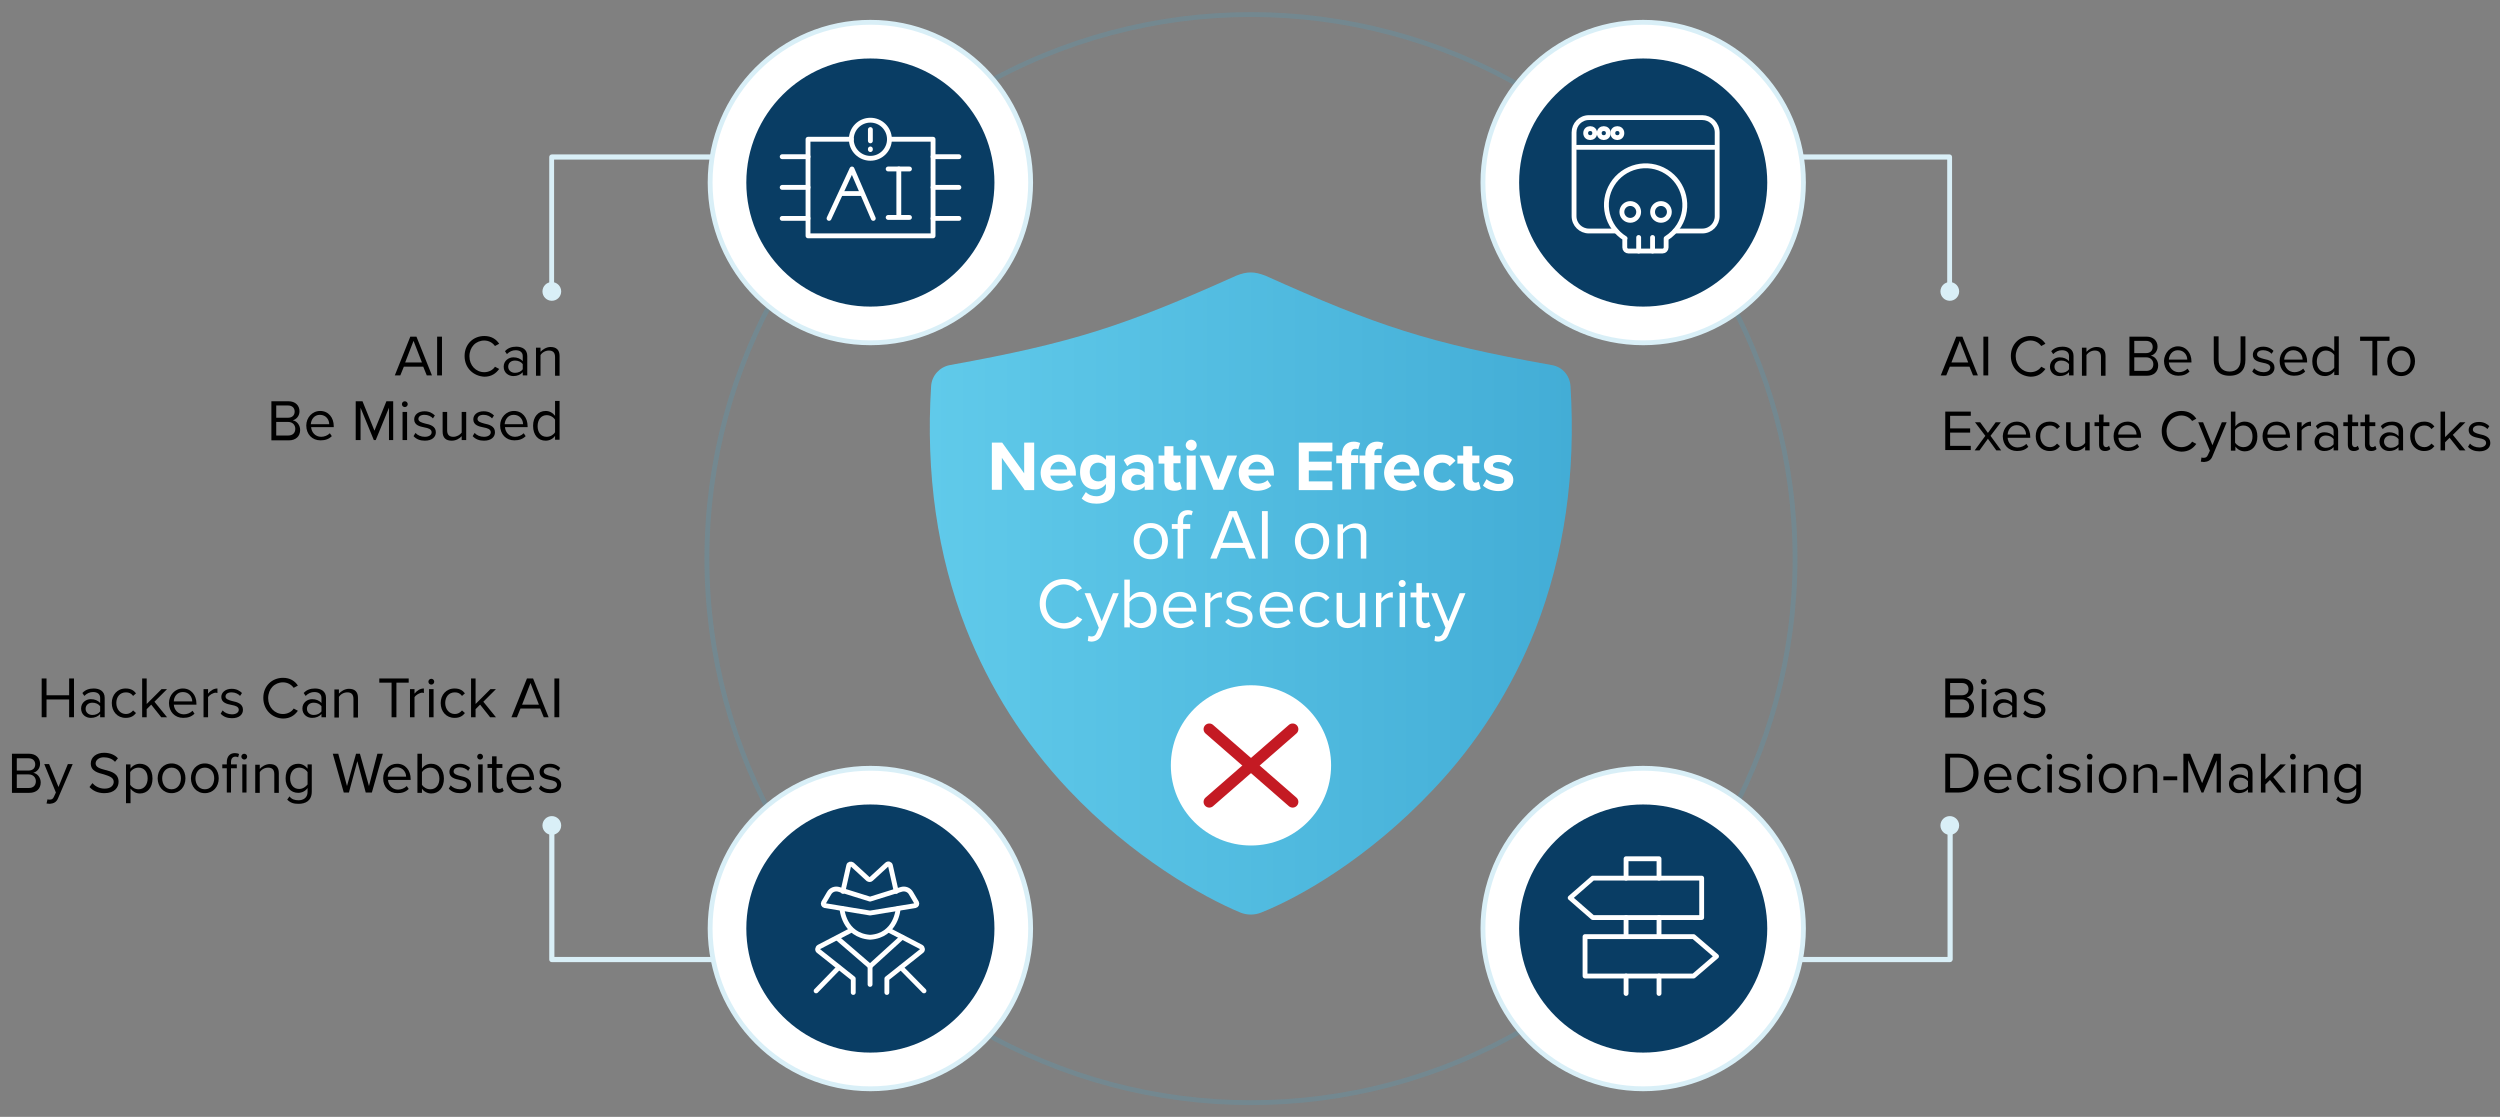 <?xml version="1.0" encoding="UTF-8"?>
<!-- Generator: Adobe Illustrator 28.2.0, SVG Export Plug-In . SVG Version: 6.00 Build 0)  -->
<svg xmlns="http://www.w3.org/2000/svg" xmlns:xlink="http://www.w3.org/1999/xlink" version="1.1" id="Layer_1" x="0px" y="0px" viewBox="0 0 773.8 345.7" style="enable-background:new 0 0 773.8 345.7;" xml:space="preserve">
<rect x="0" y="0" width="773.8" height="345.7" fill="#808080" stroke="none"/>
<style type="text/css">
	.st0{opacity:0.2;fill:none;stroke:#43ADD6;stroke-width:1.5;stroke-miterlimit:10;}
	.st1{fill:#D9EFF7;}
	.st2{fill:#969696;}
	.st3{fill:#FFFFFF;stroke:#D9EFF7;stroke-width:1.5;stroke-miterlimit:10;}
	.st4{fill:#093D64;}
	.st5{fill:url(#SVGID_1_);}
	.st6{fill:#FFFFFF;}
	.st7{fill:none;stroke:#C41A23;stroke-width:3.538;stroke-linecap:round;stroke-linejoin:round;stroke-miterlimit:10;}
	.st8{fill:none;stroke:#FFFFFF;stroke-width:1.5;stroke-linecap:round;stroke-linejoin:round;stroke-miterlimit:10;}
</style>
<g>
	<g>
		<g>
			<circle class="st0" cx="387.2" cy="172.9" r="168.4"></circle>
			<g>
				<g>
					<g>
						<path class="st1" d="M603.5,91.1c-0.4,0-0.8-0.3-0.8-0.8V49.4h-52.2c-0.4,0-0.8-0.3-0.8-0.8c0-0.4,0.3-0.8,0.8-0.8h52.9        c0.4,0,0.8,0.3,0.8,0.8v41.7C604.3,90.8,604,91.1,603.5,91.1z"></path>
					</g>
					<g>
						<path class="st2" d="M550.8,51.5c-1.6,0-2.9-1.3-2.9-2.9c0-1.6,1.3-2.9,2.9-2.9c1.6,0,2.9,1.3,2.9,2.9        C553.6,50.2,552.3,51.5,550.8,51.5z"></path>
					</g>
					<g>
						<circle class="st1" cx="603.5" cy="90.2" r="2.9"></circle>
					</g>
				</g>
				<g>
					<g>
						<path class="st1" d="M603.5,297.8h-52.9c-0.4,0-0.8-0.3-0.8-0.8c0-0.4,0.3-0.8,0.8-0.8h52.2v-40.9c0-0.4,0.3-0.8,0.8-0.8        c0.4,0,0.8,0.3,0.8,0.8v41.7C604.3,297.5,604,297.8,603.5,297.8z"></path>
					</g>
					<g>
						<path class="st2" d="M550.8,299.9c-1.6,0-2.9-1.3-2.9-2.9s1.3-2.9,2.9-2.9c1.6,0,2.9,1.3,2.9,2.9S552.3,299.9,550.8,299.9z"></path>
					</g>
					<g>
						<path class="st1" d="M606.4,255.5c0-1.6-1.3-2.9-2.9-2.9s-2.9,1.3-2.9,2.9c0,1.6,1.3,2.9,2.9,2.9S606.4,257.1,606.4,255.5z"></path>
					</g>
				</g>
			</g>
			<g>
				<g>
					<g>
						<g>
							<path class="st1" d="M170.8,91.1c-0.4,0-0.8-0.3-0.8-0.8V48.6c0-0.4,0.3-0.8,0.8-0.8h52.9c0.4,0,0.8,0.3,0.8,0.8         c0,0.4-0.3,0.8-0.8,0.8h-52.2v40.9C171.6,90.8,171.2,91.1,170.8,91.1z"></path>
						</g>
						<g>
							<path class="st1" d="M223.6,45.8c1.6,0,2.9,1.3,2.9,2.9c0,1.6-1.3,2.9-2.9,2.9c-1.6,0-2.9-1.3-2.9-2.9         C220.7,47.1,222,45.8,223.6,45.8z"></path>
						</g>
						<g>
							<g>
								<circle class="st1" cx="170.8" cy="90.2" r="2.9"></circle>
							</g>
						</g>
					</g>
				</g>
				<g>
					<g>
						<path class="st1" d="M223.7,297.8h-52.9c-0.4,0-0.8-0.3-0.8-0.8v-41.7c0-0.4,0.3-0.8,0.8-0.8c0.4,0,0.8,0.3,0.8,0.8v40.9h52.2        c0.4,0,0.8,0.3,0.8,0.8C224.5,297.5,224.2,297.8,223.7,297.8z"></path>
					</g>
					<g>
						<circle class="st2" cx="223.6" cy="297.1" r="2.9"></circle>
					</g>
					<g>
						<path class="st1" d="M173.7,255.5c0-1.6-1.3-2.9-2.9-2.9c-1.6,0-2.9,1.3-2.9,2.9c0,1.6,1.3,2.9,2.9,2.9        C172.4,258.4,173.7,257.1,173.7,255.5z"></path>
					</g>
				</g>
			</g>
			<g>
				<circle class="st3" cx="508.6" cy="56.5" r="49.6"></circle>
				<circle class="st4" cx="508.6" cy="56.5" r="38.4"></circle>
			</g>
			<g>
				<circle class="st3" cx="508.6" cy="287.4" r="49.6"></circle>
				<circle class="st4" cx="508.6" cy="287.4" r="38.4"></circle>
			</g>
			<g>
				<circle class="st3" cx="269.4" cy="56.5" r="49.6"></circle>
				<circle class="st4" cx="269.4" cy="56.5" r="38.4"></circle>
			</g>
			<g>
				<circle class="st3" cx="269.4" cy="287.4" r="49.6"></circle>
				<circle class="st4" cx="269.4" cy="287.4" r="38.4"></circle>
			</g>
		</g>
		<linearGradient id="SVGID_1_" gradientUnits="userSpaceOnUse" x1="287.847" y1="183.602" x2="486.522" y2="183.602">
			<stop offset="0" style="stop-color:#60CAEA"></stop>
			<stop offset="1" style="stop-color:#43ADD6"></stop>
		</linearGradient>
		<path class="st5" d="M486.1,119.5c-0.2-3.3-2.6-6-5.8-6.5c-38.2-6.8-54.2-12.2-88.7-27.7c-3.4-1.3-5.6-1.3-8.9,0    c-34.5,15.5-50.5,20.8-88.7,27.7c-3.2,0.6-5.6,3.3-5.8,6.5c-1.7,27.1,1.9,52.3,10.8,75c7.3,18.5,18,35.4,31.7,49.9    c19.8,21,41.8,33.3,53.1,38c2.1,0.9,4.6,0.9,6.7,0c12-4.8,33.1-16.8,53.1-38c13.7-14.4,24.4-31.3,31.7-49.8    C484.2,171.8,487.8,146.5,486.1,119.5z"></path>
		<g>
			<path class="st6" d="M317.1,151.6l-7-9.9v9.9h-3.1V137h3.2l6.8,9.5V137h3.1v14.7H317.1z"></path>
			<path class="st6" d="M327.7,140.7c3.2,0,5.3,2.4,5.3,5.9v0.6h-7.9c0.2,1.3,1.3,2.5,3.1,2.5c1,0,2.2-0.4,2.8-1.1l1.2,1.8     c-1.1,1-2.7,1.5-4.4,1.5c-3.2,0-5.7-2.2-5.7-5.6C322.2,143.2,324.5,140.7,327.7,140.7z M325.1,145.3h5.2c-0.1-1-0.8-2.4-2.6-2.4     C326,143,325.2,144.3,325.1,145.3z"></path>
			<path class="st6" d="M336.1,152.3c0.9,0.9,2,1.3,3.3,1.3c1.3,0,2.9-0.6,2.9-2.7v-1.1c-0.8,1.1-2,1.7-3.3,1.7     c-2.7,0-4.7-1.9-4.7-5.4c0-3.5,2-5.4,4.7-5.4c1.3,0,2.4,0.6,3.3,1.6V141h2.8v9.9c0,4-3.1,5-5.7,5c-1.8,0-3.3-0.4-4.6-1.6     L336.1,152.3z M342.4,144.4c-0.5-0.7-1.5-1.2-2.4-1.2c-1.6,0-2.7,1.1-2.7,2.9c0,1.8,1.1,2.9,2.7,2.9c0.9,0,1.9-0.5,2.4-1.2V144.4     z"></path>
			<path class="st6" d="M354.3,151.6v-1.1c-0.7,0.9-2,1.4-3.4,1.4c-1.7,0-3.7-1.1-3.7-3.5c0-2.5,2-3.4,3.7-3.4     c1.4,0,2.7,0.4,3.4,1.3v-1.5c0-1.1-0.9-1.8-2.3-1.8c-1.1,0-2.2,0.4-3.1,1.3l-1.1-1.9c1.3-1.1,3-1.7,4.6-1.7c2.4,0,4.6,1,4.6,4     v6.9H354.3z M354.3,147.8c-0.5-0.6-1.3-0.9-2.2-0.9c-1.1,0-2,0.6-2,1.6c0,1,0.9,1.6,2,1.6c0.9,0,1.8-0.3,2.2-0.9V147.8z"></path>
			<path class="st6" d="M360.4,149v-5.5h-1.8V141h1.8v-2.9h2.8v2.9h2.2v2.4h-2.2v4.8c0,0.7,0.4,1.2,1,1.2c0.4,0,0.8-0.2,1-0.3     l0.6,2.1c-0.4,0.4-1.2,0.7-2.3,0.7C361.5,151.9,360.4,150.9,360.4,149z"></path>
			<path class="st6" d="M367,137.8c0-0.9,0.8-1.7,1.7-1.7c0.9,0,1.7,0.7,1.7,1.7c0,0.9-0.7,1.7-1.7,1.7     C367.8,139.4,367,138.7,367,137.8z M367.3,151.6V141h2.8v10.6H367.3z"></path>
			<path class="st6" d="M375.6,151.6l-4.3-10.6h3l2.8,7.4l2.8-7.4h3l-4.3,10.6H375.6z"></path>
			<path class="st6" d="M389,140.7c3.2,0,5.3,2.4,5.3,5.9v0.6h-7.9c0.2,1.3,1.3,2.5,3.1,2.5c1,0,2.2-0.4,2.8-1.1l1.2,1.8     c-1.1,1-2.7,1.5-4.4,1.5c-3.2,0-5.7-2.2-5.7-5.6C383.5,143.2,385.8,140.7,389,140.7z M386.4,145.3h5.2c-0.1-1-0.8-2.4-2.6-2.4     C387.3,143,386.5,144.3,386.4,145.3z"></path>
			<path class="st6" d="M402,151.6V137h10.4v2.7h-7.3v3.2h7.1v2.7h-7.1v3.4h7.3v2.7H402z"></path>
			<path class="st6" d="M415.4,151.6v-8.2h-1.8V141h1.8v-0.6c0-2.3,1.5-3.7,3.6-3.7c0.8,0,1.5,0.2,2,0.4l-0.6,2     c-0.2-0.2-0.6-0.2-0.9-0.2c-0.8,0-1.3,0.5-1.3,1.5v0.5h2.2v2.4h-2.2v8.2H415.4z M422.6,151.6v-8.2h-1.8V141h1.8v-0.6     c0-2.3,1.5-3.7,3.6-3.7c0.8,0,1.5,0.2,2,0.4l-0.6,2c-0.2-0.2-0.6-0.2-0.9-0.2c-0.8,0-1.3,0.5-1.3,1.5v0.5h2.2v2.4h-2.2v8.2H422.6     z"></path>
			<path class="st6" d="M434,140.7c3.2,0,5.3,2.4,5.3,5.9v0.6h-7.9c0.2,1.3,1.3,2.5,3.1,2.5c1,0,2.2-0.4,2.8-1.1l1.2,1.8     c-1.1,1-2.7,1.5-4.4,1.5c-3.2,0-5.7-2.2-5.7-5.6C428.5,143.2,430.8,140.7,434,140.7z M431.4,145.3h5.2c-0.1-1-0.8-2.4-2.6-2.4     C432.3,143,431.5,144.3,431.4,145.3z"></path>
			<path class="st6" d="M446.3,140.7c2.2,0,3.5,0.9,4.2,1.9l-1.8,1.7c-0.5-0.7-1.3-1.1-2.2-1.1c-1.7,0-2.9,1.2-2.9,3.1     s1.2,3.1,2.9,3.1c1,0,1.7-0.4,2.2-1.1l1.8,1.7c-0.7,1-2,1.9-4.2,1.9c-3.3,0-5.6-2.3-5.6-5.6C440.7,143,443,140.7,446.3,140.7z"></path>
			<path class="st6" d="M452.9,149v-5.5h-1.8V141h1.8v-2.9h2.8v2.9h2.2v2.4h-2.2v4.8c0,0.7,0.4,1.2,1,1.2c0.4,0,0.8-0.2,1-0.3     l0.6,2.1c-0.4,0.4-1.2,0.7-2.3,0.7C453.9,151.9,452.9,150.9,452.9,149z"></path>
			<path class="st6" d="M460.1,148.3c0.8,0.7,2.4,1.5,3.7,1.5c1.2,0,1.8-0.4,1.8-1.1c0-0.7-0.9-1-2.1-1.3c-1.8-0.4-4.2-0.8-4.2-3.3     c0-1.8,1.6-3.3,4.4-3.3c1.8,0,3.2,0.6,4.3,1.5l-1.1,1.9c-0.6-0.7-1.8-1.2-3.1-1.2c-1,0-1.7,0.4-1.7,1c0,0.7,0.8,0.9,2,1.1     c1.8,0.4,4.3,0.8,4.3,3.5c0,2-1.7,3.4-4.6,3.4c-1.8,0-3.6-0.6-4.8-1.7L460.1,148.3z"></path>
			<path class="st6" d="M350.9,167.5c0-3.1,2-5.6,5.3-5.6s5.3,2.5,5.3,5.6s-2,5.6-5.3,5.6S350.9,170.6,350.9,167.5z M359.7,167.5     c0-2.2-1.3-4.1-3.5-4.1s-3.5,1.9-3.5,4.1c0,2.2,1.3,4.1,3.5,4.1S359.7,169.7,359.7,167.5z"></path>
			<path class="st6" d="M366.2,163.7v9.2h-1.7v-9.2h-1.8v-1.5h1.8v-0.8c0-2.2,1.2-3.5,3.1-3.5c0.6,0,1.2,0.1,1.6,0.4l-0.4,1.2     c-0.3-0.2-0.6-0.2-0.9-0.2c-1.1,0-1.7,0.7-1.7,2.1v0.8h2.2v1.5H366.2z"></path>
			<path class="st6" d="M386.6,172.9l-1.3-3.3h-7.4l-1.3,3.3h-2l5.9-14.7h2.3l5.9,14.7H386.6z M381.6,159.8l-3.2,8.2h6.4     L381.6,159.8z"></path>
			<path class="st6" d="M390.6,172.9v-14.7h1.8v14.7H390.6z"></path>
			<path class="st6" d="M400.8,167.5c0-3.1,2-5.6,5.3-5.6s5.3,2.5,5.3,5.6s-2,5.6-5.3,5.6S400.8,170.6,400.8,167.5z M409.6,167.5     c0-2.2-1.3-4.1-3.5-4.1s-3.5,1.9-3.5,4.1c0,2.2,1.3,4.1,3.5,4.1S409.6,169.7,409.6,167.5z"></path>
			<path class="st6" d="M421.2,172.9v-7c0-1.9-0.9-2.5-2.4-2.5c-1.3,0-2.5,0.8-3.1,1.7v7.8H414v-10.6h1.7v1.5     c0.7-0.9,2.2-1.8,3.8-1.8c2.2,0,3.4,1.1,3.4,3.4v7.5H421.2z"></path>
			<path class="st6" d="M321.8,186.8c0-4.5,3.3-7.6,7.5-7.6c2.7,0,4.5,1.3,5.6,2.9l-1.5,0.9c-0.8-1.2-2.4-2.1-4.1-2.1     c-3.1,0-5.6,2.5-5.6,6c0,3.5,2.4,6,5.6,6c1.7,0,3.3-0.9,4.1-2.1l1.6,0.9c-1.2,1.7-3,2.9-5.7,2.9     C325.1,194.4,321.8,191.3,321.8,186.8z"></path>
			<path class="st6" d="M336.9,196.8c0.2,0.1,0.6,0.2,0.9,0.2c0.7,0,1.2-0.2,1.6-1.1l0.7-1.6l-4.4-10.7h1.8l3.5,8.7l3.5-8.7h1.8     l-5.3,12.8c-0.6,1.5-1.7,2.1-3.1,2.2c-0.4,0-0.9-0.1-1.2-0.2L336.9,196.8z"></path>
			<path class="st6" d="M348,194.1v-14.7h1.7v5.7c0.9-1.2,2.1-1.9,3.6-1.9c2.8,0,4.7,2.2,4.7,5.6c0,3.5-2,5.6-4.7,5.6     c-1.5,0-2.8-0.8-3.6-1.8v1.6H348z M349.6,191.2c0.6,0.9,1.9,1.7,3.2,1.7c2.2,0,3.4-1.7,3.4-4.1c0-2.4-1.3-4.1-3.4-4.1     c-1.3,0-2.6,0.8-3.2,1.7V191.2z"></path>
			<path class="st6" d="M365.2,183.2c3.2,0,5.1,2.5,5.1,5.7v0.4h-8.6c0.1,2,1.5,3.7,3.8,3.7c1.2,0,2.4-0.5,3.3-1.3l0.8,1.1     c-1.1,1.1-2.5,1.6-4.2,1.6c-3.1,0-5.4-2.3-5.4-5.6C360,185.7,362.2,183.2,365.2,183.2z M361.7,188.1h7c0-1.6-1.1-3.5-3.5-3.5     C363,184.6,361.8,186.5,361.7,188.1z"></path>
			<path class="st6" d="M373,194.1v-10.6h1.7v1.7c0.9-1.1,2.1-1.9,3.5-1.9v1.7c-0.2,0-0.4-0.1-0.7-0.1c-1,0-2.4,0.8-2.9,1.7v7.5H373     z"></path>
			<path class="st6" d="M380.2,191.5c0.7,0.8,2,1.5,3.5,1.5c1.6,0,2.5-0.7,2.5-1.8c0-1.2-1.3-1.5-2.7-1.9c-1.8-0.4-3.9-0.9-3.9-3.1     c0-1.7,1.4-3.1,4-3.1c1.8,0,3.1,0.7,3.9,1.5l-0.8,1.1c-0.6-0.8-1.8-1.3-3.2-1.3c-1.5,0-2.4,0.7-2.4,1.6c0,1,1.2,1.4,2.6,1.7     c1.8,0.4,4,0.9,4,3.3c0,1.8-1.4,3.2-4.2,3.2c-1.7,0-3.2-0.5-4.3-1.7L380.2,191.5z"></path>
			<path class="st6" d="M395.1,183.2c3.2,0,5.1,2.5,5.1,5.7v0.4h-8.6c0.1,2,1.5,3.7,3.8,3.7c1.2,0,2.4-0.5,3.3-1.3l0.8,1.1     c-1.1,1.1-2.5,1.6-4.2,1.6c-3.1,0-5.4-2.3-5.4-5.6C389.9,185.7,392.1,183.2,395.1,183.2z M391.6,188.1h7c0-1.6-1.1-3.5-3.5-3.5     C392.8,184.6,391.7,186.5,391.6,188.1z"></path>
			<path class="st6" d="M407.6,183.2c1.9,0,3.1,0.8,3.9,1.8l-1.1,1c-0.7-1-1.6-1.4-2.7-1.4c-2.3,0-3.7,1.7-3.7,4.1s1.4,4.1,3.7,4.1     c1.1,0,2-0.4,2.7-1.4l1.1,1c-0.8,1.1-2,1.8-3.9,1.8c-3.2,0-5.3-2.4-5.3-5.6C402.3,185.6,404.4,183.2,407.6,183.2z"></path>
			<path class="st6" d="M420.9,194.1v-1.5c-0.8,0.9-2.2,1.8-3.8,1.8c-2.2,0-3.4-1.1-3.4-3.4v-7.5h1.7v7c0,1.9,0.9,2.4,2.4,2.4     c1.3,0,2.5-0.7,3.1-1.6v-7.8h1.7v10.6H420.9z"></path>
			<path class="st6" d="M425.9,194.1v-10.6h1.7v1.7c0.9-1.1,2.1-1.9,3.5-1.9v1.7c-0.2,0-0.4-0.1-0.7-0.1c-1,0-2.4,0.8-2.9,1.7v7.5     H425.9z"></path>
			<path class="st6" d="M432.9,180.6c0-0.6,0.5-1.1,1.1-1.1c0.6,0,1.1,0.5,1.1,1.1c0,0.6-0.5,1.1-1.1,1.1     C433.4,181.7,432.9,181.2,432.9,180.6z M433.2,194.1v-10.6h1.7v10.6H433.2z"></path>
			<path class="st6" d="M438.4,191.9v-7h-1.8v-1.5h1.8v-2.9h1.7v2.9h2.2v1.5h-2.2v6.6c0,0.8,0.4,1.4,1.1,1.4c0.5,0,0.9-0.2,1.1-0.4     l0.5,1.2c-0.4,0.4-1,0.7-2,0.7C439.2,194.4,438.4,193.5,438.4,191.9z"></path>
			<path class="st6" d="M444.2,196.8c0.2,0.1,0.6,0.2,0.9,0.2c0.7,0,1.2-0.2,1.6-1.1l0.7-1.6l-4.4-10.7h1.8l3.5,8.7l3.5-8.7h1.8     l-5.3,12.8c-0.6,1.5-1.7,2.1-3.1,2.2c-0.4,0-0.9-0.1-1.2-0.2L444.2,196.8z"></path>
		</g>
		<circle class="st6" cx="387.2" cy="236.9" r="24.8"></circle>
		<g>
			<line class="st7" x1="374.3" y1="248.2" x2="400.1" y2="225.7"></line>
			<line class="st7" x1="400.1" y1="248.2" x2="374.3" y2="225.7"></line>
		</g>
	</g>
	<g>
		<polyline class="st8" points="275.4,43.1 288.8,43.1 288.8,73 250.1,73 250.1,43.1 263.5,43.1   "></polyline>
		<g>
			<polyline class="st8" points="256.6,67.6 263.7,52.3 270.3,67.6    "></polyline>
			<line class="st8" x1="260.5" y1="59.9" x2="266.4" y2="59.9"></line>
			<line class="st8" x1="274.9" y1="52.3" x2="281.5" y2="52.3"></line>
			<line class="st8" x1="274.9" y1="67.3" x2="281.5" y2="67.3"></line>
			<line class="st8" x1="278.2" y1="52.3" x2="278.2" y2="66.8"></line>
		</g>
		<g>
			<line class="st8" x1="250.1" y1="48.5" x2="242.1" y2="48.5"></line>
			<line class="st8" x1="250.1" y1="58" x2="242.1" y2="58"></line>
			<line class="st8" x1="250.1" y1="67.6" x2="242.1" y2="67.6"></line>
		</g>
		<g>
			<line class="st8" x1="296.8" y1="48.5" x2="288.8" y2="48.5"></line>
			<line class="st8" x1="296.8" y1="58" x2="288.8" y2="58"></line>
			<line class="st8" x1="296.8" y1="67.6" x2="288.8" y2="67.6"></line>
		</g>
		<circle class="st8" cx="269.4" cy="43.1" r="5.9"></circle>
		<line class="st8" x1="269.4" y1="40.1" x2="269.4" y2="43.6"></line>
		<line class="st8" x1="269.4" y1="46.1" x2="269.4" y2="46.3"></line>
	</g>
	<g>
		<path class="st8" d="M277.4,275.9l-1.8-8c-0.1-0.5-0.7-0.7-1.1-0.3l-4.9,4.5c-0.2,0.2-0.6,0.2-0.9,0l-4.9-4.5    c-0.4-0.3-1-0.2-1.1,0.3l-1.8,8"></path>
		<path class="st8" d="M269.3,278.3l9.6-3c1.2-0.4,2.5,0.1,3.1,1.2l1.7,2.9c0.2,0.4,0,0.8-0.4,0.9l-14,2.3l-14-2.3    c-0.4-0.1-0.6-0.5-0.4-0.9l1.7-2.9c0.6-1.1,1.9-1.6,3.1-1.2L269.3,278.3z"></path>
		<path class="st8" d="M278,281.2c0,0-0.5,8.4-8.7,8.9c-8.2-0.6-8.7-8.9-8.7-8.9"></path>
		<g>
			<path class="st8" d="M263.5,287.9l-10,5.2c-0.5,0.3-0.6,1-0.1,1.3l10.7,8.5v4.3"></path>
			<line class="st8" x1="252.6" y1="306.7" x2="259.6" y2="299.5"></line>
		</g>
		<g>
			<path class="st8" d="M275.1,287.9l10,5.2c0.5,0.3,0.6,1,0.1,1.3l-10.7,8.5v4.3"></path>
			<line class="st8" x1="286" y1="306.7" x2="278.9" y2="299.5"></line>
		</g>
		<polyline class="st8" points="259.2,290.4 269.3,299.1 279.2,290.1   "></polyline>
		<line class="st8" x1="269.3" y1="298.9" x2="269.3" y2="304.7"></line>
	</g>
	<g>
		<line class="st8" x1="513.5" y1="289.9" x2="513.5" y2="284"></line>
		<line class="st8" x1="513.5" y1="307.5" x2="513.5" y2="302.1"></line>
		<line class="st8" x1="503.3" y1="289.9" x2="503.3" y2="284"></line>
		<line class="st8" x1="503.3" y1="307.5" x2="503.3" y2="302.1"></line>
		<polyline class="st8" points="503.3,271.8 503.3,265.8 513.5,265.8 513.5,271.8   "></polyline>
		<polygon class="st8" points="493,284 526.7,284 526.7,271.8 493,271.8 486,277.9   "></polygon>
		<polygon class="st8" points="524.2,302.1 490.6,302.1 490.6,289.9 524.2,289.9 531.3,296   "></polygon>
	</g>
	<g>
		<g id="Expanded_00000040569863127604859000000003820886375228851104_">
			<g>
				<g>
					<path class="st8" d="M518.5,71.5h8.4c2.6,0,4.6-2.1,4.6-4.6V41c0-2.6-2.1-4.6-4.6-4.6h-35.1c-2.6,0-4.6,2.1-4.6,4.6v25.9       c0,2.6,2.1,4.6,4.6,4.6h8.4"></path>
				</g>
				<g>
					<path class="st8" d="M488.1,45.6h42.5"></path>
				</g>
				<g>
					<circle class="st8" cx="492.2" cy="41.2" r="1.4"></circle>
				</g>
				<g>
					<circle class="st8" cx="496.4" cy="41.2" r="1.4"></circle>
				</g>
				<g>
					<circle class="st8" cx="500.6" cy="41.2" r="1.4"></circle>
				</g>
			</g>
		</g>
		<g>
			<circle class="st8" cx="504.6" cy="65.6" r="2.6"></circle>
			<circle class="st8" cx="514.1" cy="65.6" r="2.6"></circle>
			<path class="st8" d="M503,73.8c-5.7-3.5-7.5-11-4-16.7s11-7.5,16.7-4c5.7,3.5,7.5,11,4,16.7c-1,1.6-2.4,3-4,4v2.8     c0,0.6-0.5,1.1-1.1,1.1h-10.6c-0.6,0-1.1-0.5-1.1-1.1V73.8z"></path>
			<line class="st8" x1="507.2" y1="77.7" x2="507.2" y2="73.5"></line>
			<line class="st8" x1="511.5" y1="77.7" x2="511.5" y2="73.5"></line>
		</g>
	</g>
	<g>
		<path d="M132.1,116.2l-1.1-2.7H125l-1.1,2.7h-1.7l4.8-12h1.9l4.8,12H132.1z M128,105.5l-2.6,6.7h5.2L128,105.5z"></path>
		<path d="M135.3,116.2v-12h1.5v12H135.3z"></path>
		<path d="M143.8,110.2c0-3.7,2.7-6.2,6.1-6.2c2.2,0,3.7,1,4.6,2.4l-1.3,0.7c-0.7-1-1.9-1.7-3.3-1.7c-2.6,0-4.6,2-4.6,4.9    c0,2.8,2,4.9,4.6,4.9c1.4,0,2.7-0.7,3.3-1.7l1.3,0.7c-1,1.4-2.4,2.4-4.6,2.4C146.5,116.4,143.8,113.9,143.8,110.2z"></path>
		<path d="M161.8,116.2v-1c-0.7,0.8-1.7,1.2-2.9,1.2c-1.5,0-3-1-3-2.9c0-1.9,1.6-2.9,3-2.9c1.2,0,2.2,0.4,2.9,1.2v-1.6    c0-1.2-0.9-1.8-2.2-1.8c-1,0-1.9,0.4-2.7,1.2l-0.6-0.9c0.9-1,2.1-1.4,3.5-1.4c1.8,0,3.4,0.8,3.4,2.9v6H161.8z M161.8,112.7    c-0.5-0.7-1.4-1.1-2.4-1.1c-1.3,0-2.1,0.8-2.1,1.9c0,1.1,0.9,1.9,2.1,1.9c1,0,1.9-0.4,2.4-1.1V112.7z"></path>
		<path d="M171.8,116.2v-5.7c0-1.5-0.8-2-1.9-2c-1.1,0-2.1,0.6-2.6,1.4v6.4h-1.4v-8.7h1.4v1.3c0.6-0.7,1.8-1.5,3.1-1.5    c1.8,0,2.8,0.9,2.8,2.8v6.1H171.8z"></path>
		<path d="M84,136.2v-12h5.3c2.1,0,3.4,1.3,3.4,3.1c0,1.5-1,2.5-2.1,2.8c1.3,0.2,2.3,1.5,2.3,3c0,1.9-1.3,3.2-3.5,3.2H84z     M85.5,129.3h3.6c1.4,0,2.1-0.8,2.1-1.9c0-1.1-0.7-1.9-2.1-1.9h-3.6V129.3z M85.5,134.8h3.7c1.4,0,2.2-0.8,2.2-2.1    c0-1.1-0.8-2.1-2.2-2.1h-3.7V134.8z"></path>
		<path d="M99.1,127.2c2.6,0,4.2,2.1,4.2,4.7v0.3h-7c0.1,1.6,1.3,3,3.1,3c1,0,2-0.4,2.7-1.1l0.6,0.9c-0.9,0.9-2,1.3-3.5,1.3    c-2.6,0-4.4-1.9-4.4-4.6C94.8,129.3,96.6,127.2,99.1,127.2z M96.2,131.3h5.7c0-1.3-0.9-2.9-2.9-2.9    C97.2,128.4,96.3,129.9,96.2,131.3z"></path>
		<path d="M120.4,136.2v-10l-4.1,10h-0.6l-4.1-10v10h-1.5v-12h2.1l3.7,9.1l3.7-9.1h2.1v12H120.4z"></path>
		<path d="M124.4,125.1c0-0.5,0.4-0.9,0.9-0.9c0.5,0,0.9,0.4,0.9,0.9c0,0.5-0.4,0.9-0.9,0.9C124.8,126,124.4,125.6,124.4,125.1z     M124.6,136.2v-8.7h1.4v8.7H124.6z"></path>
		<path d="M128.6,134c0.6,0.7,1.7,1.2,2.9,1.2c1.3,0,2.1-0.6,2.1-1.4c0-1-1.1-1.3-2.2-1.5c-1.5-0.3-3.2-0.7-3.2-2.5    c0-1.4,1.2-2.5,3.2-2.5c1.5,0,2.5,0.6,3.2,1.3l-0.6,0.9c-0.5-0.6-1.5-1.1-2.6-1.1c-1.2,0-1.9,0.5-1.9,1.3c0,0.8,1,1.1,2.1,1.4    c1.5,0.3,3.3,0.8,3.3,2.7c0,1.5-1.2,2.6-3.4,2.6c-1.4,0-2.6-0.4-3.5-1.4L128.6,134z"></path>
		<path d="M142.9,136.2v-1.2c-0.7,0.8-1.8,1.4-3.1,1.4c-1.8,0-2.8-0.9-2.8-2.8v-6.1h1.4v5.7c0,1.5,0.8,2,1.9,2    c1.1,0,2.1-0.6,2.6-1.3v-6.4h1.4v8.7H142.9z"></path>
		<path d="M146.9,134c0.6,0.7,1.7,1.2,2.9,1.2c1.3,0,2.1-0.6,2.1-1.4c0-1-1.1-1.3-2.2-1.5c-1.5-0.3-3.2-0.7-3.2-2.5    c0-1.4,1.2-2.5,3.2-2.5c1.5,0,2.5,0.6,3.2,1.3l-0.6,0.9c-0.5-0.6-1.5-1.1-2.6-1.1c-1.2,0-1.9,0.5-1.9,1.3c0,0.8,1,1.1,2.1,1.4    c1.5,0.3,3.3,0.8,3.3,2.7c0,1.5-1.2,2.6-3.4,2.6c-1.4,0-2.6-0.4-3.5-1.4L146.9,134z"></path>
		<path d="M159.1,127.2c2.6,0,4.2,2.1,4.2,4.7v0.3h-7c0.1,1.6,1.3,3,3.1,3c1,0,2-0.4,2.7-1.1l0.6,0.9c-0.9,0.9-2,1.3-3.5,1.3    c-2.6,0-4.4-1.9-4.4-4.6C154.8,129.3,156.6,127.2,159.1,127.2z M156.2,131.3h5.7c0-1.3-0.9-2.9-2.9-2.9    C157.2,128.4,156.3,129.9,156.2,131.3z"></path>
		<path d="M171.8,136.2v-1.3c-0.6,0.9-1.7,1.5-2.9,1.5c-2.3,0-3.9-1.7-3.9-4.6c0-2.8,1.6-4.6,3.9-4.6c1.2,0,2.2,0.6,2.9,1.5v-4.6    h1.4v12H171.8z M171.8,129.9c-0.5-0.8-1.5-1.4-2.6-1.4c-1.7,0-2.8,1.4-2.8,3.4c0,1.9,1,3.3,2.8,3.3c1.1,0,2.1-0.6,2.6-1.4V129.9z"></path>
	</g>
	<g>
		<path d="M21.4,222v-5.5h-7v5.5h-1.5v-12h1.5v5.2h7V210h1.5v12H21.4z"></path>
		<path d="M31,222v-1c-0.7,0.8-1.7,1.2-2.9,1.2c-1.5,0-3-1-3-2.9c0-1.9,1.6-2.9,3-2.9c1.2,0,2.2,0.4,2.9,1.2v-1.6    c0-1.2-0.9-1.8-2.2-1.8c-1,0-1.9,0.4-2.7,1.2l-0.6-0.9c0.9-1,2.1-1.4,3.5-1.4c1.8,0,3.4,0.8,3.4,2.9v6H31z M31,218.6    c-0.5-0.7-1.4-1.1-2.4-1.1c-1.3,0-2.1,0.8-2.1,1.9c0,1.1,0.9,1.9,2.1,1.9c1,0,1.9-0.4,2.4-1.1V218.6z"></path>
		<path d="M38.9,213.1c1.6,0,2.5,0.6,3.2,1.5l-0.9,0.8c-0.6-0.8-1.3-1.1-2.2-1.1c-1.9,0-3,1.4-3,3.3c0,1.9,1.2,3.4,3,3.4    c0.9,0,1.6-0.4,2.2-1.1l0.9,0.8c-0.7,0.9-1.6,1.5-3.2,1.5c-2.6,0-4.3-2-4.3-4.6C34.6,215.1,36.3,213.1,38.9,213.1z"></path>
		<path d="M49.9,222l-3.1-3.9l-1.4,1.4v2.5H44v-12h1.4v7.9l4.6-4.6h1.7l-3.9,3.9l3.9,4.8H49.9z"></path>
		<path d="M56.6,213.1c2.6,0,4.2,2.1,4.2,4.7v0.3h-7c0.1,1.6,1.3,3,3.1,3c1,0,2-0.4,2.7-1.1l0.6,0.9c-0.9,0.9-2,1.3-3.5,1.3    c-2.6,0-4.4-1.9-4.4-4.6C52.3,215.2,54.1,213.1,56.6,213.1z M53.8,217.1h5.7c0-1.3-0.9-2.9-2.9-2.9    C54.7,214.2,53.8,215.8,53.8,217.1z"></path>
		<path d="M63,222v-8.7h1.4v1.4c0.7-0.9,1.7-1.6,2.9-1.6v1.4c-0.2,0-0.3-0.1-0.5-0.1c-0.8,0-2,0.7-2.4,1.4v6.2H63z"></path>
		<path d="M68.9,219.9c0.6,0.7,1.7,1.2,2.9,1.2c1.3,0,2.1-0.6,2.1-1.4c0-1-1.1-1.3-2.2-1.5c-1.5-0.3-3.2-0.7-3.2-2.5    c0-1.3,1.2-2.5,3.2-2.5c1.5,0,2.5,0.6,3.2,1.3l-0.6,0.9c-0.5-0.6-1.5-1.1-2.6-1.1c-1.2,0-1.9,0.5-1.9,1.3c0,0.8,1,1.1,2.1,1.4    c1.5,0.3,3.3,0.8,3.3,2.7c0,1.5-1.2,2.6-3.4,2.6c-1.4,0-2.6-0.4-3.5-1.4L68.9,219.9z"></path>
		<path d="M81.5,216c0-3.7,2.7-6.2,6.1-6.2c2.2,0,3.7,1,4.6,2.4l-1.3,0.7c-0.7-1-1.9-1.7-3.3-1.7c-2.6,0-4.6,2-4.6,4.9    c0,2.8,2,4.9,4.6,4.9c1.4,0,2.7-0.7,3.3-1.7l1.3,0.7c-1,1.4-2.4,2.4-4.6,2.4C84.2,222.3,81.5,219.7,81.5,216z"></path>
		<path d="M99.5,222v-1c-0.7,0.8-1.7,1.2-2.9,1.2c-1.5,0-3-1-3-2.9c0-1.9,1.6-2.9,3-2.9c1.2,0,2.2,0.4,2.9,1.2v-1.6    c0-1.2-0.9-1.8-2.2-1.8c-1,0-1.9,0.4-2.7,1.2l-0.6-0.9c0.9-1,2.1-1.4,3.5-1.4c1.8,0,3.4,0.8,3.4,2.9v6H99.5z M99.5,218.6    c-0.5-0.7-1.4-1.1-2.4-1.1c-1.3,0-2.1,0.8-2.1,1.9c0,1.1,0.9,1.9,2.1,1.9c1,0,1.9-0.4,2.4-1.1V218.6z"></path>
		<path d="M109.4,222v-5.7c0-1.5-0.8-2-1.9-2c-1.1,0-2.1,0.6-2.6,1.4v6.4h-1.4v-8.7h1.4v1.3c0.6-0.7,1.8-1.5,3.1-1.5    c1.8,0,2.8,0.9,2.8,2.8v6.1H109.4z"></path>
		<path d="M121.2,222v-10.7h-3.8V210h9.1v1.3h-3.8V222H121.2z"></path>
		<path d="M126.9,222v-8.7h1.4v1.4c0.7-0.9,1.7-1.6,2.9-1.6v1.4c-0.2,0-0.3-0.1-0.5-0.1c-0.8,0-2,0.7-2.4,1.4v6.2H126.9z"></path>
		<path d="M132.6,211c0-0.5,0.4-0.9,0.9-0.9c0.5,0,0.9,0.4,0.9,0.9s-0.4,0.9-0.9,0.9C133,211.9,132.6,211.5,132.6,211z M132.8,222    v-8.7h1.4v8.7H132.8z"></path>
		<path d="M140.7,213.1c1.6,0,2.5,0.6,3.2,1.5l-0.9,0.8c-0.6-0.8-1.3-1.1-2.2-1.1c-1.9,0-3,1.4-3,3.3c0,1.9,1.2,3.4,3,3.4    c0.9,0,1.6-0.4,2.2-1.1l0.9,0.8c-0.7,0.9-1.6,1.5-3.2,1.5c-2.6,0-4.3-2-4.3-4.6C136.4,215.1,138.1,213.1,140.7,213.1z"></path>
		<path d="M151.7,222l-3.1-3.9l-1.4,1.4v2.5h-1.4v-12h1.4v7.9l4.6-4.6h1.7l-3.9,3.9l3.9,4.8H151.7z"></path>
		<path d="M168.3,222l-1.1-2.7h-6.1l-1.1,2.7h-1.7l4.8-12h1.9l4.8,12H168.3z M164.2,211.4l-2.6,6.7h5.2L164.2,211.4z"></path>
		<path d="M171.6,222v-12h1.5v12H171.6z"></path>
		<path d="M3.7,245.3v-12H9c2.1,0,3.4,1.3,3.4,3.1c0,1.5-1,2.5-2.1,2.8c1.3,0.2,2.3,1.5,2.3,3c0,1.9-1.3,3.2-3.5,3.2H3.7z     M5.2,238.5h3.6c1.4,0,2.1-0.8,2.1-1.9c0-1.1-0.7-1.9-2.1-1.9H5.2V238.5z M5.2,243.9h3.7c1.4,0,2.2-0.8,2.2-2.1    c0-1.1-0.8-2.1-2.2-2.1H5.2V243.9z"></path>
		<path d="M14.7,247.4c0.2,0.1,0.5,0.1,0.7,0.1c0.6,0,1-0.2,1.3-0.9l0.6-1.3l-3.6-8.8h1.5l2.9,7.1l2.9-7.1h1.5L18,247    c-0.5,1.3-1.4,1.7-2.6,1.8c-0.3,0-0.7-0.1-1-0.1L14.7,247.4z"></path>
		<path d="M28.6,242.4c0.8,0.9,2.1,1.7,3.8,1.7c2.1,0,2.8-1.2,2.8-2.1c0-1.4-1.5-1.8-3-2.3c-1.9-0.5-4.1-1-4.1-3.4    c0-2,1.8-3.3,4.1-3.3c1.8,0,3.3,0.6,4.3,1.7l-0.9,1.1c-0.9-1-2.2-1.4-3.5-1.4c-1.4,0-2.5,0.8-2.5,1.9c0,1.2,1.4,1.6,2.9,2    c2,0.5,4.2,1.1,4.2,3.7c0,1.7-1.2,3.5-4.4,3.5c-2.1,0-3.6-0.8-4.6-1.9L28.6,242.4z"></path>
		<path d="M40.3,248.6H39v-12h1.4v1.3c0.6-0.9,1.7-1.5,2.9-1.5c2.3,0,3.9,1.7,3.9,4.6c0,2.8-1.6,4.6-3.9,4.6c-1.2,0-2.2-0.6-2.9-1.5    V248.6z M42.9,237.6c-1.1,0-2.1,0.6-2.6,1.4v3.9c0.5,0.8,1.5,1.4,2.6,1.4c1.7,0,2.8-1.4,2.8-3.4S44.6,237.6,42.9,237.6z"></path>
		<path d="M48.8,240.9c0-2.5,1.7-4.6,4.3-4.6s4.3,2,4.3,4.6s-1.7,4.6-4.3,4.6S48.8,243.4,48.8,240.9z M56,240.9c0-1.8-1-3.3-2.9-3.3    s-2.9,1.6-2.9,3.3c0,1.8,1,3.4,2.9,3.4S56,242.7,56,240.9z"></path>
		<path d="M59.1,240.9c0-2.5,1.7-4.6,4.3-4.6s4.3,2,4.3,4.6s-1.7,4.6-4.3,4.6S59.1,243.4,59.1,240.9z M66.3,240.9    c0-1.8-1-3.3-2.9-3.3s-2.9,1.6-2.9,3.3c0,1.8,1,3.4,2.9,3.4S66.3,242.7,66.3,240.9z"></path>
		<path d="M71.6,245.3h-1.4v-7.5h-1.4v-1.2h1.4v-0.7c0-1.8,1-2.8,2.5-2.8c0.5,0,1,0.1,1.3,0.3l-0.3,1c-0.2-0.1-0.4-0.2-0.8-0.2    c-0.9,0-1.4,0.6-1.4,1.7v0.7h1.8v1.2h-1.8V245.3z M74.7,234.2c0-0.5,0.4-0.9,0.9-0.9c0.5,0,0.9,0.4,0.9,0.9c0,0.5-0.4,0.9-0.9,0.9    C75.2,235.1,74.7,234.7,74.7,234.2z M75,245.3v-8.7h1.3v8.7H75z"></path>
		<path d="M84.9,245.3v-5.7c0-1.5-0.8-2-1.9-2c-1.1,0-2.1,0.6-2.6,1.4v6.4H79v-8.7h1.4v1.3c0.6-0.7,1.8-1.5,3.1-1.5    c1.8,0,2.8,0.9,2.8,2.8v6.1H84.9z"></path>
		<path d="M89.6,246.5c0.7,0.9,1.6,1.2,2.8,1.2c1.4,0,2.8-0.7,2.8-2.6v-1.2c-0.6,0.9-1.7,1.5-2.9,1.5c-2.3,0-3.9-1.7-3.9-4.5    c0-2.8,1.6-4.5,3.9-4.5c1.2,0,2.2,0.6,2.9,1.5v-1.3h1.3v8.4c0,2.9-2,3.8-4.1,3.8c-1.5,0-2.5-0.3-3.5-1.3L89.6,246.5z M95.2,239    c-0.5-0.8-1.5-1.4-2.6-1.4c-1.7,0-2.8,1.4-2.8,3.3c0,1.9,1,3.3,2.8,3.3c1.1,0,2.1-0.7,2.6-1.4V239z"></path>
		<path d="M113.2,245.3l-2.6-9.7l-2.6,9.7h-1.6l-3.4-12h1.7l2.7,10l2.8-10h1.2l2.8,10l2.6-10h1.7l-3.4,12H113.2z"></path>
		<path d="M122.9,236.4c2.6,0,4.2,2.1,4.2,4.7v0.3h-7c0.1,1.6,1.3,3,3.1,3c1,0,2-0.4,2.7-1.1l0.6,0.9c-0.9,0.9-2,1.3-3.5,1.3    c-2.6,0-4.4-1.9-4.4-4.6C118.6,238.4,120.4,236.4,122.9,236.4z M120,240.4h5.7c0-1.3-0.9-2.9-2.9-2.9    C121,237.5,120.1,239,120,240.4z"></path>
		<path d="M129.2,245.3v-12h1.4v4.6c0.7-1,1.7-1.5,2.9-1.5c2.3,0,3.9,1.8,3.9,4.6c0,2.8-1.6,4.6-3.9,4.6c-1.2,0-2.3-0.6-2.9-1.5v1.3    H129.2z M130.6,242.9c0.5,0.8,1.5,1.4,2.6,1.4c1.8,0,2.8-1.4,2.8-3.3s-1-3.4-2.8-3.4c-1.1,0-2.1,0.6-2.6,1.4V242.9z"></path>
		<path d="M139.5,243.1c0.6,0.7,1.7,1.2,2.9,1.2c1.3,0,2.1-0.6,2.1-1.4c0-1-1.1-1.3-2.2-1.5c-1.5-0.3-3.2-0.7-3.2-2.5    c0-1.4,1.2-2.5,3.2-2.5c1.5,0,2.5,0.6,3.2,1.3l-0.6,0.9c-0.5-0.6-1.5-1.1-2.6-1.1c-1.2,0-1.9,0.5-1.9,1.3c0,0.8,1,1.1,2.1,1.4    c1.5,0.3,3.3,0.8,3.3,2.7c0,1.5-1.2,2.6-3.4,2.6c-1.4,0-2.6-0.4-3.5-1.4L139.5,243.1z"></path>
		<path d="M147.7,234.2c0-0.5,0.4-0.9,0.9-0.9c0.5,0,0.9,0.4,0.9,0.9c0,0.5-0.4,0.9-0.9,0.9C148.1,235.1,147.7,234.7,147.7,234.2z     M148,245.3v-8.7h1.4v8.7H148z"></path>
		<path d="M152.3,243.4v-5.7h-1.4v-1.2h1.4v-2.4h1.4v2.4h1.8v1.2h-1.8v5.4c0,0.6,0.3,1.1,0.9,1.1c0.4,0,0.7-0.2,0.9-0.4l0.4,1    c-0.3,0.3-0.8,0.6-1.6,0.6C152.9,245.5,152.3,244.7,152.3,243.4z"></path>
		<path d="M161.1,236.4c2.6,0,4.2,2.1,4.2,4.7v0.3h-7c0.1,1.6,1.3,3,3.1,3c1,0,2-0.4,2.7-1.1l0.6,0.9c-0.9,0.9-2,1.3-3.5,1.3    c-2.6,0-4.4-1.9-4.4-4.6C156.8,238.4,158.6,236.4,161.1,236.4z M158.2,240.4h5.7c0-1.3-0.9-2.9-2.9-2.9    C159.2,237.5,158.3,239,158.2,240.4z"></path>
		<path d="M167.4,243.1c0.6,0.7,1.7,1.2,2.9,1.2c1.3,0,2.1-0.6,2.1-1.4c0-1-1.1-1.3-2.2-1.5c-1.5-0.3-3.2-0.7-3.2-2.5    c0-1.4,1.2-2.5,3.2-2.5c1.5,0,2.5,0.6,3.2,1.3l-0.6,0.9c-0.5-0.6-1.5-1.1-2.6-1.1c-1.2,0-1.9,0.5-1.9,1.3c0,0.8,1,1.1,2.1,1.4    c1.5,0.3,3.3,0.8,3.3,2.7c0,1.5-1.2,2.6-3.4,2.6c-1.4,0-2.6-0.4-3.5-1.4L167.4,243.1z"></path>
	</g>
	<g>
		<path d="M610.7,116.2l-1.1-2.7h-6.1l-1.1,2.7h-1.7l4.8-12h1.9l4.8,12H610.7z M606.6,105.5l-2.6,6.7h5.2L606.6,105.5z"></path>
		<path d="M613.9,116.2v-12h1.5v12H613.9z"></path>
		<path d="M622.4,110.2c0-3.7,2.7-6.2,6.1-6.2c2.2,0,3.7,1,4.6,2.4l-1.3,0.7c-0.7-1-1.9-1.7-3.3-1.7c-2.6,0-4.6,2-4.6,4.9    c0,2.8,2,4.9,4.6,4.9c1.4,0,2.7-0.7,3.3-1.7l1.3,0.7c-1,1.4-2.4,2.4-4.6,2.4C625.1,116.4,622.4,113.9,622.4,110.2z"></path>
		<path d="M640.4,116.2v-1c-0.7,0.8-1.7,1.2-2.9,1.2c-1.5,0-3-1-3-2.9c0-1.9,1.6-2.9,3-2.9c1.2,0,2.2,0.4,2.9,1.2v-1.6    c0-1.2-0.9-1.8-2.2-1.8c-1,0-1.9,0.4-2.7,1.2l-0.6-0.9c0.9-1,2.1-1.4,3.5-1.4c1.8,0,3.4,0.8,3.4,2.9v6H640.4z M640.4,112.7    c-0.5-0.7-1.4-1.1-2.4-1.1c-1.3,0-2.1,0.8-2.1,1.9c0,1.1,0.9,1.9,2.1,1.9c1,0,1.9-0.4,2.4-1.1V112.7z"></path>
		<path d="M650.3,116.2v-5.7c0-1.5-0.8-2-1.9-2c-1.1,0-2.1,0.6-2.6,1.4v6.4h-1.4v-8.7h1.4v1.3c0.6-0.7,1.8-1.5,3.1-1.5    c1.8,0,2.8,0.9,2.8,2.8v6.1H650.3z"></path>
		<path d="M659.1,116.2v-12h5.3c2.1,0,3.4,1.3,3.4,3.1c0,1.5-1,2.5-2.1,2.8c1.3,0.2,2.3,1.5,2.3,3c0,1.9-1.3,3.2-3.5,3.2H659.1z     M660.6,109.3h3.6c1.4,0,2.1-0.8,2.1-1.9c0-1.1-0.7-1.9-2.1-1.9h-3.6V109.3z M660.6,114.8h3.7c1.4,0,2.2-0.8,2.2-2.1    c0-1.1-0.8-2.1-2.2-2.1h-3.7V114.8z"></path>
		<path d="M674.1,107.2c2.6,0,4.2,2.1,4.2,4.7v0.3h-7c0.1,1.6,1.3,3,3.1,3c1,0,2-0.4,2.7-1.1l0.6,0.9c-0.9,0.9-2,1.3-3.5,1.3    c-2.6,0-4.4-1.9-4.4-4.6C669.9,109.3,671.7,107.2,674.1,107.2z M671.3,111.3h5.7c0-1.3-0.9-2.9-2.9-2.9    C672.3,108.4,671.4,109.9,671.3,111.3z"></path>
		<path d="M685.2,104.1h1.5v7.3c0,2.2,1.2,3.6,3.4,3.6s3.4-1.4,3.4-3.6v-7.3h1.5v7.3c0,3-1.6,4.9-4.9,4.9s-4.9-1.9-4.9-4.9V104.1z"></path>
		<path d="M697.7,114c0.6,0.7,1.7,1.2,2.9,1.2c1.3,0,2.1-0.6,2.1-1.4c0-1-1.1-1.3-2.2-1.5c-1.5-0.3-3.2-0.7-3.2-2.5    c0-1.4,1.2-2.5,3.2-2.5c1.5,0,2.5,0.6,3.2,1.3l-0.6,0.9c-0.5-0.6-1.5-1.1-2.6-1.1c-1.2,0-1.9,0.5-1.9,1.3c0,0.8,1,1.1,2.1,1.4    c1.5,0.3,3.3,0.8,3.3,2.7c0,1.5-1.2,2.6-3.4,2.6c-1.4,0-2.6-0.4-3.5-1.4L697.7,114z"></path>
		<path d="M709.9,107.2c2.6,0,4.2,2.1,4.2,4.7v0.3h-7c0.1,1.6,1.3,3,3.1,3c1,0,2-0.4,2.7-1.1l0.6,0.9c-0.9,0.9-2,1.3-3.5,1.3    c-2.6,0-4.4-1.9-4.4-4.6C705.6,109.3,707.4,107.2,709.9,107.2z M707,111.3h5.7c0-1.3-0.9-2.9-2.9-2.9    C708,108.4,707.1,109.9,707,111.3z"></path>
		<path d="M722.5,116.2v-1.3c-0.6,0.9-1.7,1.5-2.9,1.5c-2.3,0-3.9-1.7-3.9-4.6c0-2.8,1.6-4.6,3.9-4.6c1.2,0,2.2,0.6,2.9,1.5v-4.6    h1.4v12H722.5z M722.5,109.9c-0.5-0.8-1.5-1.4-2.6-1.4c-1.7,0-2.8,1.4-2.8,3.4c0,1.9,1,3.3,2.8,3.3c1.1,0,2.1-0.6,2.6-1.4V109.9z"></path>
		<path d="M734.3,116.2v-10.7h-3.8v-1.3h9.1v1.3h-3.8v10.7H734.3z"></path>
		<path d="M738.9,111.8c0-2.5,1.7-4.6,4.3-4.6s4.3,2,4.3,4.6c0,2.5-1.7,4.6-4.3,4.6S738.9,114.3,738.9,111.8z M746.1,111.8    c0-1.8-1-3.3-2.9-3.3s-2.9,1.6-2.9,3.3c0,1.8,1,3.4,2.9,3.4S746.1,113.6,746.1,111.8z"></path>
		<path d="M602.1,139.4v-12h7.9v1.3h-6.4v3.9h6.2v1.3h-6.2v4.1h6.4v1.3H602.1z"></path>
		<path d="M617.9,139.4l-2.6-3.6l-2.6,3.6h-1.5l3.3-4.5l-3.2-4.2h1.6l2.4,3.3l2.4-3.3h1.6l-3.2,4.2l3.3,4.5H617.9z"></path>
		<path d="M624.2,130.5c2.6,0,4.2,2.1,4.2,4.7v0.3h-7c0.1,1.6,1.3,3,3.1,3c1,0,2-0.4,2.7-1.1l0.6,0.9c-0.9,0.9-2,1.3-3.5,1.3    c-2.6,0-4.4-1.9-4.4-4.6C620,132.5,621.8,130.5,624.2,130.5z M621.4,134.5h5.7c0-1.3-0.9-2.9-2.9-2.9    C622.4,131.6,621.5,133.1,621.4,134.5z"></path>
		<path d="M634.4,130.5c1.6,0,2.5,0.6,3.2,1.5l-0.9,0.8c-0.6-0.8-1.3-1.1-2.2-1.1c-1.9,0-3,1.4-3,3.3c0,1.9,1.2,3.4,3,3.4    c0.9,0,1.6-0.4,2.2-1.1l0.9,0.8c-0.7,0.9-1.6,1.5-3.2,1.5c-2.6,0-4.3-2-4.3-4.6C630.1,132.4,631.8,130.5,634.4,130.5z"></path>
		<path d="M645.4,139.4v-1.2c-0.7,0.8-1.8,1.4-3.1,1.4c-1.8,0-2.8-0.9-2.8-2.8v-6.1h1.4v5.7c0,1.5,0.8,2,1.9,2    c1.1,0,2.1-0.6,2.6-1.3v-6.4h1.4v8.7H645.4z"></path>
		<path d="M649.7,137.6v-5.7h-1.4v-1.2h1.4v-2.4h1.4v2.4h1.8v1.2H651v5.4c0,0.6,0.3,1.1,0.9,1.1c0.4,0,0.7-0.2,0.9-0.4l0.4,1    c-0.3,0.3-0.8,0.6-1.6,0.6C650.3,139.6,649.7,138.9,649.7,137.6z"></path>
		<path d="M658.5,130.5c2.6,0,4.2,2.1,4.2,4.7v0.3h-7c0.1,1.6,1.3,3,3.1,3c1,0,2-0.4,2.7-1.1l0.6,0.9c-0.9,0.9-2,1.3-3.5,1.3    c-2.6,0-4.4-1.9-4.4-4.6C654.2,132.5,656,130.5,658.5,130.5z M655.6,134.5h5.7c0-1.3-0.9-2.9-2.9-2.9    C656.6,131.6,655.7,133.1,655.6,134.5z"></path>
		<path d="M669.1,133.4c0-3.7,2.7-6.2,6.1-6.2c2.2,0,3.7,1,4.6,2.4l-1.3,0.7c-0.7-1-1.9-1.7-3.3-1.7c-2.6,0-4.6,2-4.6,4.9    c0,2.8,2,4.9,4.6,4.9c1.4,0,2.7-0.7,3.3-1.7l1.3,0.7c-1,1.4-2.4,2.4-4.6,2.4C671.8,139.6,669.1,137.1,669.1,133.4z"></path>
		<path d="M681.4,141.6c0.2,0.1,0.5,0.1,0.7,0.1c0.6,0,1-0.2,1.3-0.9l0.6-1.3l-3.6-8.8h1.5l2.9,7.1l2.9-7.1h1.5l-4.4,10.5    c-0.5,1.3-1.4,1.7-2.6,1.8c-0.3,0-0.7-0.1-1-0.1L681.4,141.6z"></path>
		<path d="M690.5,139.4v-12h1.4v4.6c0.7-1,1.7-1.5,2.9-1.5c2.3,0,3.9,1.8,3.9,4.6c0,2.8-1.6,4.6-3.9,4.6c-1.2,0-2.3-0.6-2.9-1.5v1.3    H690.5z M691.8,137c0.5,0.8,1.5,1.4,2.6,1.4c1.8,0,2.8-1.4,2.8-3.3s-1-3.4-2.8-3.4c-1.1,0-2.1,0.6-2.6,1.4V137z"></path>
		<path d="M704.6,130.5c2.6,0,4.2,2.1,4.2,4.7v0.3h-7c0.1,1.6,1.3,3,3.1,3c1,0,2-0.4,2.7-1.1l0.6,0.9c-0.9,0.9-2,1.3-3.5,1.3    c-2.6,0-4.4-1.9-4.4-4.6C700.3,132.5,702.1,130.5,704.6,130.5z M701.8,134.5h5.7c0-1.3-0.9-2.9-2.9-2.9    C702.7,131.6,701.8,133.1,701.8,134.5z"></path>
		<path d="M711,139.4v-8.7h1.4v1.4c0.7-0.9,1.7-1.6,2.9-1.6v1.4c-0.2,0-0.3-0.1-0.5-0.1c-0.8,0-2,0.7-2.4,1.4v6.2H711z"></path>
		<path d="M722.3,139.4v-1c-0.7,0.8-1.7,1.2-2.9,1.2c-1.5,0-3-1-3-2.9c0-1.9,1.6-2.9,3-2.9c1.2,0,2.2,0.4,2.9,1.2v-1.6    c0-1.2-0.9-1.8-2.2-1.8c-1,0-1.9,0.4-2.7,1.2l-0.6-0.9c0.9-1,2.1-1.4,3.5-1.4c1.8,0,3.4,0.8,3.4,2.9v6H722.3z M722.3,135.9    c-0.5-0.7-1.4-1.1-2.4-1.1c-1.3,0-2.1,0.8-2.1,1.9c0,1.1,0.9,1.9,2.1,1.9c1,0,1.9-0.4,2.4-1.1V135.9z"></path>
		<path d="M726.7,137.6v-5.7h-1.4v-1.2h1.4v-2.4h1.4v2.4h1.8v1.2H728v5.4c0,0.6,0.3,1.1,0.9,1.1c0.4,0,0.7-0.2,0.9-0.4l0.4,1    c-0.3,0.3-0.8,0.6-1.6,0.6C727.3,139.6,726.7,138.9,726.7,137.6z"></path>
		<path d="M732,137.6v-5.7h-1.4v-1.2h1.4v-2.4h1.4v2.4h1.8v1.2h-1.8v5.4c0,0.6,0.3,1.1,0.9,1.1c0.4,0,0.7-0.2,0.9-0.4l0.4,1    c-0.3,0.3-0.8,0.6-1.6,0.6C732.6,139.6,732,138.9,732,137.6z"></path>
		<path d="M742.4,139.4v-1c-0.7,0.8-1.7,1.2-2.9,1.2c-1.5,0-3-1-3-2.9c0-1.9,1.6-2.9,3-2.9c1.2,0,2.2,0.4,2.9,1.2v-1.6    c0-1.2-0.9-1.8-2.2-1.8c-1,0-1.9,0.4-2.7,1.2l-0.6-0.9c0.9-1,2.1-1.4,3.5-1.4c1.8,0,3.4,0.8,3.4,2.9v6H742.4z M742.4,135.9    c-0.5-0.7-1.4-1.1-2.4-1.1c-1.3,0-2.1,0.8-2.1,1.9c0,1.1,0.9,1.9,2.1,1.9c1,0,1.9-0.4,2.4-1.1V135.9z"></path>
		<path d="M750.3,130.5c1.6,0,2.5,0.6,3.2,1.5l-0.9,0.8c-0.6-0.8-1.3-1.1-2.2-1.1c-1.9,0-3,1.4-3,3.3c0,1.9,1.2,3.4,3,3.4    c0.9,0,1.6-0.4,2.2-1.1l0.9,0.8c-0.7,0.9-1.6,1.5-3.2,1.5c-2.6,0-4.3-2-4.3-4.6C746,132.4,747.7,130.5,750.3,130.5z"></path>
		<path d="M761.3,139.4l-3.1-3.9l-1.4,1.4v2.5h-1.4v-12h1.4v7.9l4.6-4.6h1.7l-3.9,3.9l3.9,4.8H761.3z"></path>
		<path d="M764.5,137.3c0.6,0.7,1.7,1.2,2.9,1.2c1.3,0,2.1-0.6,2.1-1.4c0-1-1.1-1.3-2.2-1.5c-1.5-0.3-3.2-0.7-3.2-2.5    c0-1.4,1.2-2.5,3.2-2.5c1.5,0,2.5,0.6,3.2,1.3l-0.6,0.9c-0.5-0.6-1.5-1.1-2.6-1.1c-1.2,0-1.9,0.5-1.9,1.3c0,0.8,1,1.1,2.1,1.4    c1.5,0.3,3.3,0.8,3.3,2.7c0,1.5-1.2,2.6-3.4,2.6c-1.4,0-2.6-0.4-3.5-1.4L764.5,137.3z"></path>
	</g>
	<g>
		<path d="M602.1,222v-12h5.3c2.1,0,3.4,1.3,3.4,3.1c0,1.5-1,2.5-2.1,2.8c1.3,0.2,2.3,1.5,2.3,3c0,1.9-1.3,3.2-3.5,3.2H602.1z     M603.6,215.2h3.6c1.4,0,2.1-0.8,2.1-1.9c0-1.1-0.7-1.9-2.1-1.9h-3.6V215.2z M603.6,220.7h3.7c1.4,0,2.2-0.8,2.2-2.1    c0-1.1-0.8-2.1-2.2-2.1h-3.7V220.7z"></path>
		<path d="M613.1,211c0-0.5,0.4-0.9,0.9-0.9c0.5,0,0.9,0.4,0.9,0.9s-0.4,0.9-0.9,0.9C613.5,211.9,613.1,211.5,613.1,211z M613.4,222    v-8.7h1.4v8.7H613.4z"></path>
		<path d="M622.8,222v-1c-0.7,0.8-1.7,1.2-2.9,1.2c-1.5,0-3-1-3-2.9c0-1.9,1.6-2.9,3-2.9c1.2,0,2.2,0.4,2.9,1.2v-1.6    c0-1.2-0.9-1.8-2.2-1.8c-1,0-1.9,0.4-2.7,1.2l-0.6-0.9c0.9-1,2.1-1.4,3.5-1.4c1.8,0,3.4,0.8,3.4,2.9v6H622.8z M622.8,218.6    c-0.5-0.7-1.4-1.1-2.4-1.1c-1.3,0-2.1,0.8-2.1,1.9c0,1.1,0.9,1.9,2.1,1.9c1,0,1.9-0.4,2.4-1.1V218.6z"></path>
		<path d="M626.8,219.9c0.6,0.7,1.7,1.2,2.9,1.2c1.3,0,2.1-0.6,2.1-1.4c0-1-1.1-1.3-2.2-1.5c-1.5-0.3-3.2-0.7-3.2-2.5    c0-1.3,1.2-2.5,3.2-2.5c1.5,0,2.5,0.6,3.2,1.3l-0.6,0.9c-0.5-0.6-1.5-1.1-2.6-1.1c-1.2,0-1.9,0.5-1.9,1.3c0,0.8,1,1.1,2.1,1.4    c1.5,0.3,3.3,0.8,3.3,2.7c0,1.5-1.2,2.6-3.4,2.6c-1.4,0-2.6-0.4-3.5-1.4L626.8,219.9z"></path>
		<path d="M602.1,245.3v-12h4.1c3.7,0,6.2,2.6,6.2,6c0,3.4-2.4,6-6.2,6H602.1z M603.6,243.9h2.6c2.9,0,4.6-2.1,4.6-4.7    c0-2.6-1.6-4.7-4.6-4.7h-2.6V243.9z"></path>
		<path d="M618.4,236.4c2.6,0,4.2,2.1,4.2,4.7v0.3h-7c0.1,1.6,1.3,3,3.1,3c1,0,2-0.4,2.7-1.1l0.6,0.9c-0.9,0.9-2,1.3-3.5,1.3    c-2.6,0-4.4-1.9-4.4-4.6C614.1,238.4,615.9,236.4,618.4,236.4z M615.6,240.4h5.7c0-1.3-0.9-2.9-2.9-2.9    C616.5,237.5,615.6,239,615.6,240.4z"></path>
		<path d="M628.6,236.4c1.6,0,2.5,0.6,3.2,1.5l-0.9,0.8c-0.6-0.8-1.3-1.1-2.2-1.1c-1.9,0-3,1.4-3,3.3s1.2,3.4,3,3.4    c0.9,0,1.6-0.4,2.2-1.1l0.9,0.8c-0.7,0.9-1.6,1.5-3.2,1.5c-2.6,0-4.3-2-4.3-4.6C624.3,238.3,626,236.4,628.6,236.4z"></path>
		<path d="M633.4,234.2c0-0.5,0.4-0.9,0.9-0.9c0.5,0,0.9,0.4,0.9,0.9c0,0.5-0.4,0.9-0.9,0.9C633.9,235.1,633.4,234.7,633.4,234.2z     M633.7,245.3v-8.7h1.4v8.7H633.7z"></path>
		<path d="M637.7,243.1c0.6,0.7,1.7,1.2,2.9,1.2c1.3,0,2.1-0.6,2.1-1.4c0-1-1.1-1.3-2.2-1.5c-1.5-0.3-3.2-0.7-3.2-2.5    c0-1.4,1.2-2.5,3.2-2.5c1.5,0,2.5,0.6,3.2,1.3l-0.6,0.9c-0.5-0.6-1.5-1.1-2.6-1.1c-1.2,0-1.9,0.5-1.9,1.3c0,0.8,1,1.1,2.1,1.4    c1.5,0.3,3.3,0.8,3.3,2.7c0,1.5-1.2,2.6-3.4,2.6c-1.4,0-2.6-0.4-3.5-1.4L637.7,243.1z"></path>
		<path d="M645.9,234.2c0-0.5,0.4-0.9,0.9-0.9c0.5,0,0.9,0.4,0.9,0.9c0,0.5-0.4,0.9-0.9,0.9C646.3,235.1,645.9,234.7,645.9,234.2z     M646.1,245.3v-8.7h1.4v8.7H646.1z"></path>
		<path d="M649.6,240.9c0-2.5,1.7-4.6,4.3-4.6s4.3,2,4.3,4.6s-1.7,4.6-4.3,4.6S649.6,243.4,649.6,240.9z M656.8,240.9    c0-1.8-1-3.3-2.9-3.3s-2.9,1.6-2.9,3.3c0,1.8,1,3.4,2.9,3.4S656.8,242.7,656.8,240.9z"></path>
		<path d="M666.3,245.3v-5.7c0-1.5-0.8-2-1.9-2c-1.1,0-2.1,0.6-2.6,1.4v6.4h-1.4v-8.7h1.4v1.3c0.6-0.7,1.8-1.5,3.1-1.5    c1.8,0,2.8,0.9,2.8,2.8v6.1H666.3z"></path>
		<path d="M669.6,241.5v-1.2h4.3v1.2H669.6z"></path>
		<path d="M686.1,245.3v-10l-4.1,10h-0.6l-4.1-10v10h-1.5v-12h2.1l3.7,9.1l3.7-9.1h2.1v12H686.1z"></path>
		<path d="M695.8,245.3v-1c-0.7,0.8-1.7,1.2-2.9,1.2c-1.5,0-3-1-3-2.9c0-1.9,1.6-2.9,3-2.9c1.2,0,2.2,0.4,2.9,1.2v-1.6    c0-1.2-0.9-1.8-2.2-1.8c-1,0-1.9,0.4-2.7,1.2l-0.6-0.9c0.9-1,2.1-1.4,3.5-1.4c1.8,0,3.4,0.8,3.4,2.9v6H695.8z M695.8,241.8    c-0.5-0.7-1.4-1.1-2.4-1.1c-1.3,0-2.1,0.8-2.1,1.9c0,1.1,0.9,1.9,2.1,1.9c1,0,1.9-0.4,2.4-1.1V241.8z"></path>
		<path d="M705.7,245.3l-3.1-3.9l-1.4,1.4v2.5h-1.4v-12h1.4v7.9l4.6-4.6h1.7l-3.9,3.9l3.9,4.8H705.7z"></path>
		<path d="M708.8,234.2c0-0.5,0.4-0.9,0.9-0.9c0.5,0,0.9,0.4,0.9,0.9c0,0.5-0.4,0.9-0.9,0.9C709.2,235.1,708.8,234.7,708.8,234.2z     M709.1,245.3v-8.7h1.4v8.7H709.1z"></path>
		<path d="M719,245.3v-5.7c0-1.5-0.8-2-1.9-2c-1.1,0-2.1,0.6-2.6,1.4v6.4h-1.4v-8.7h1.4v1.3c0.6-0.7,1.8-1.5,3.1-1.5    c1.8,0,2.8,0.9,2.8,2.8v6.1H719z"></path>
		<path d="M723.7,246.5c0.7,0.9,1.6,1.2,2.8,1.2c1.4,0,2.8-0.7,2.8-2.6v-1.2c-0.6,0.9-1.7,1.5-2.9,1.5c-2.3,0-3.9-1.7-3.9-4.5    c0-2.8,1.6-4.5,3.9-4.5c1.2,0,2.2,0.6,2.9,1.5v-1.3h1.4v8.4c0,2.9-2,3.8-4.1,3.8c-1.5,0-2.5-0.3-3.5-1.3L723.7,246.5z M729.3,239    c-0.5-0.8-1.5-1.4-2.6-1.4c-1.7,0-2.8,1.4-2.8,3.3c0,1.9,1,3.3,2.8,3.3c1.1,0,2.1-0.7,2.6-1.4V239z"></path>
	</g>
</g>
</svg>
